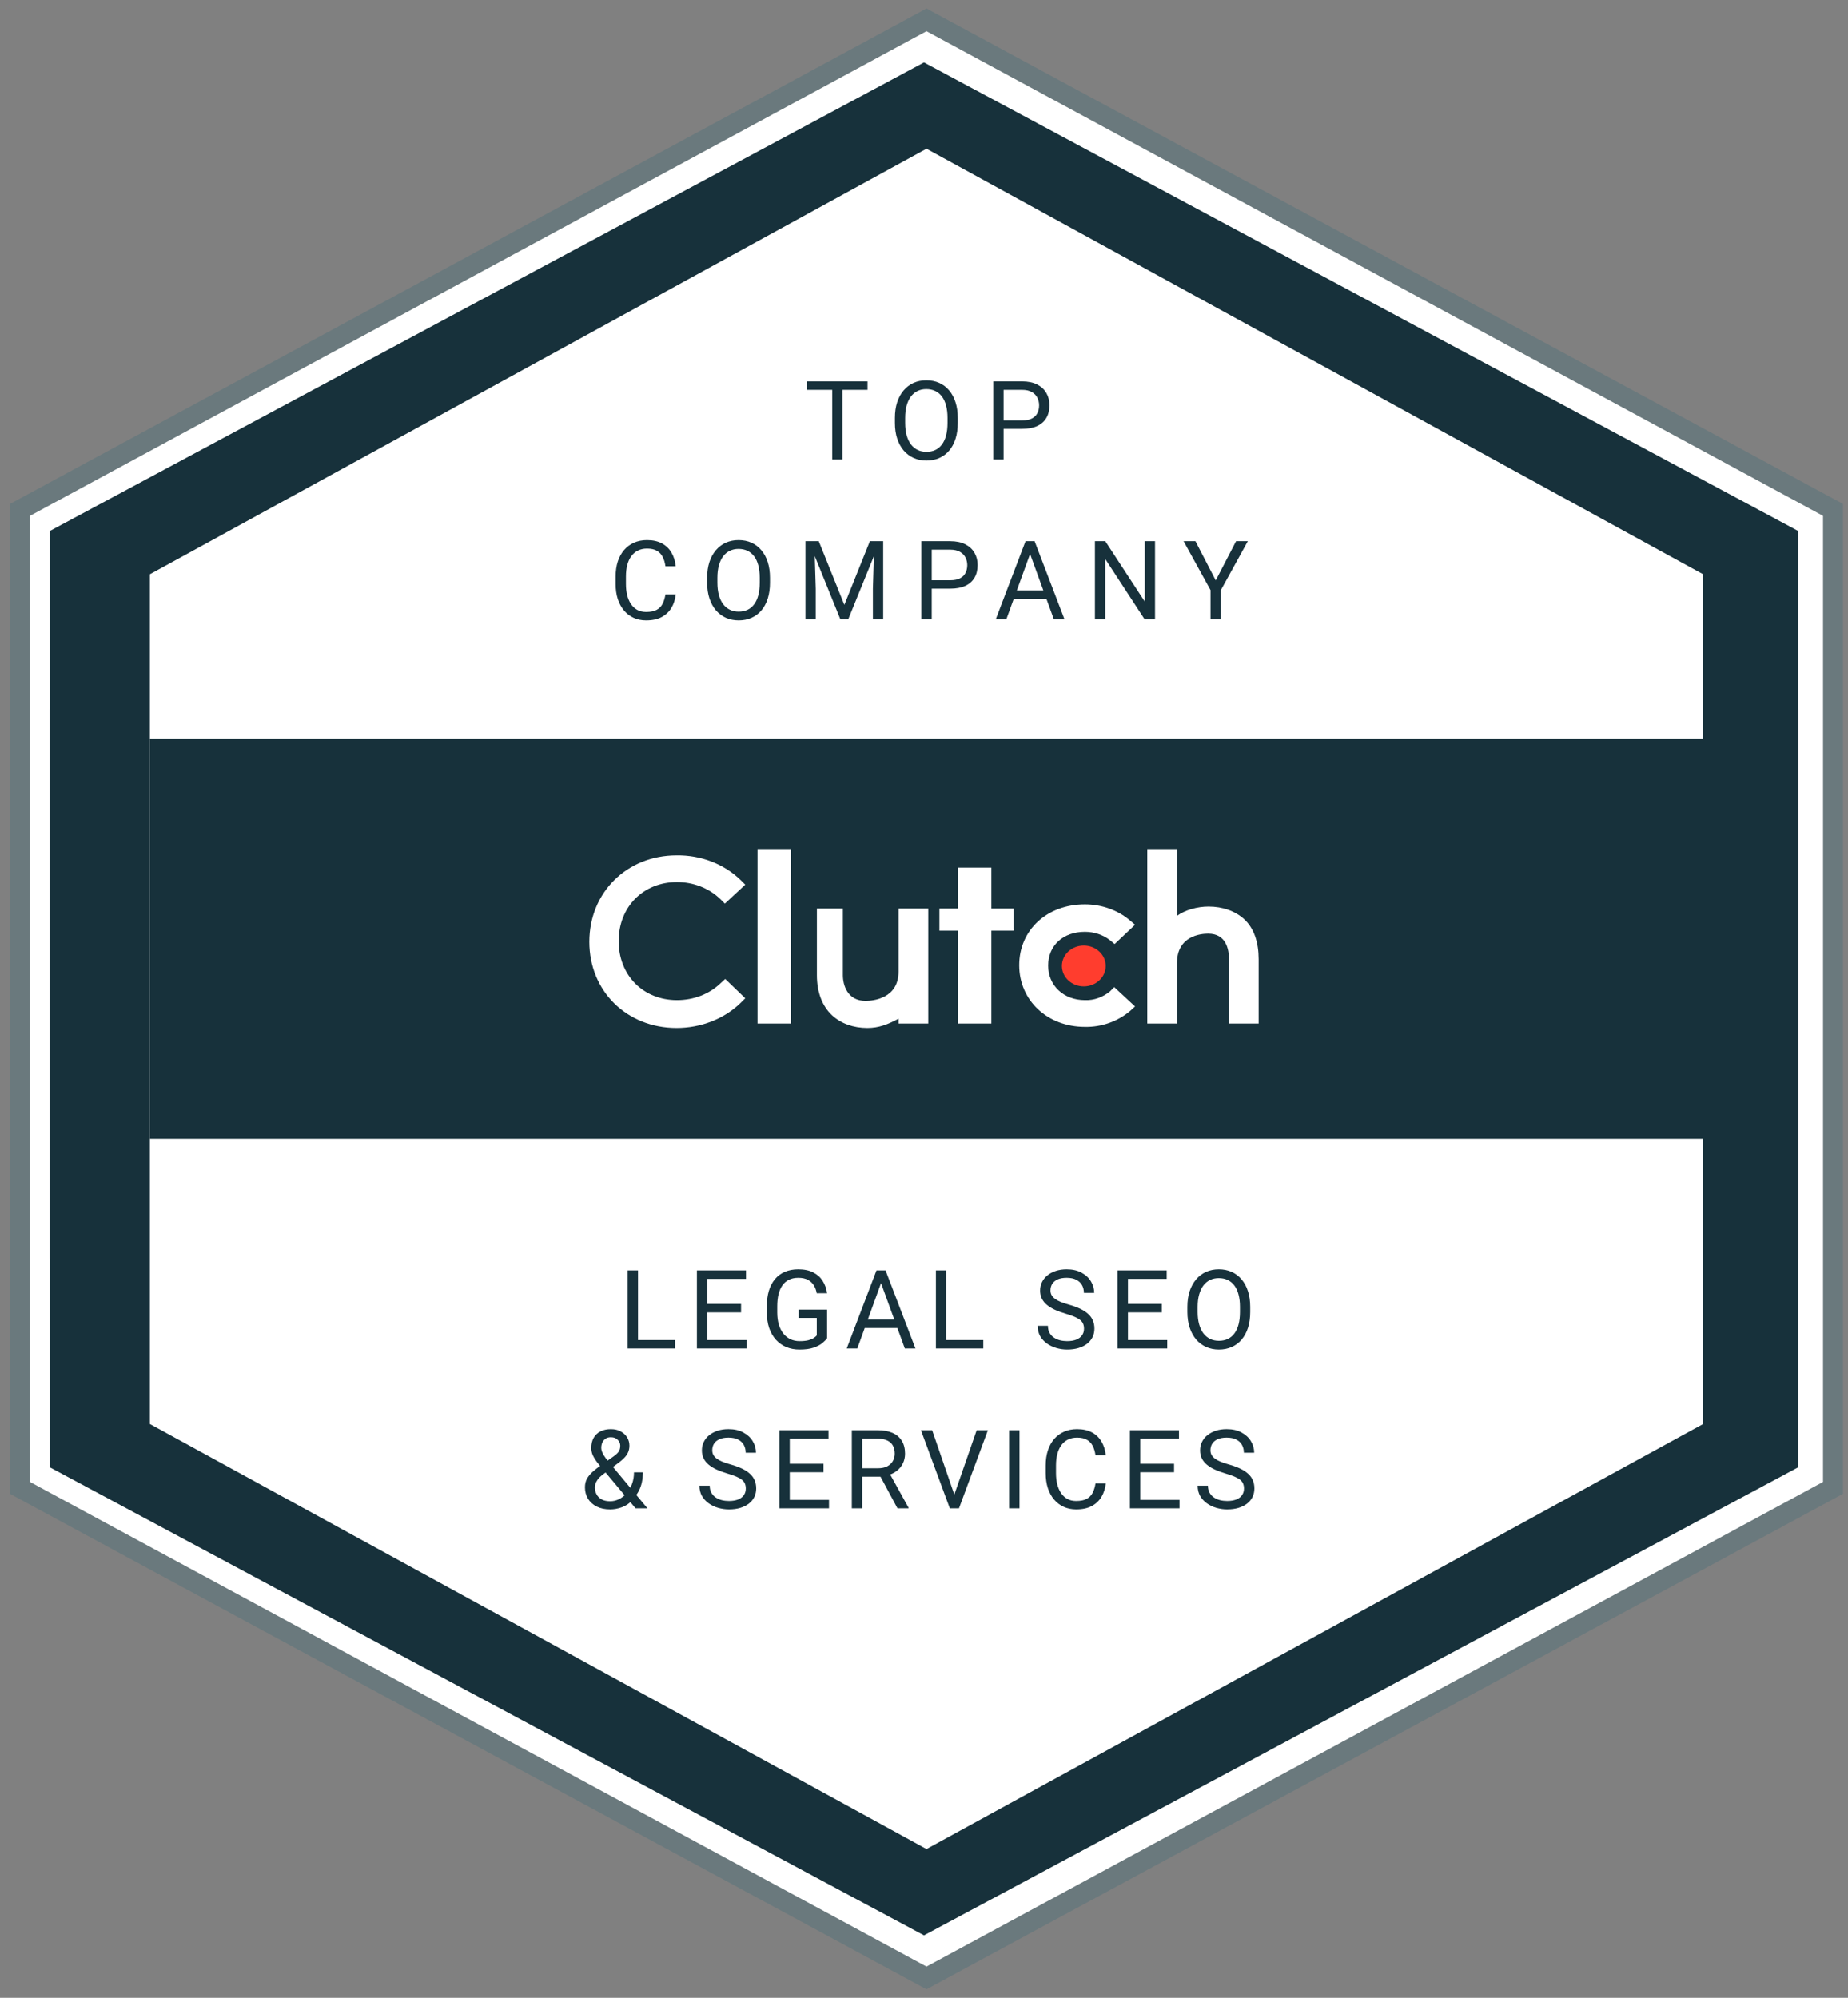 <svg width="185" height="200" viewBox="0 0 185 200" fill="none" xmlns="http://www.w3.org/2000/svg">
<rect x="0" y="0" width="185" height="200" fill="#808080" stroke="none"/>
<path d="M183.5 51.045V148.953L92.75 198.012L2 148.953V51.045L92.75 1.987L183.5 51.045Z" fill="white" stroke="#6A797D" stroke-width="2"/>
<path d="M180 53.15V146.9L92.5 193.75L5 146.9V53.15L92.5 6.25L180 53.15Z" fill="#17313B"/>
<path d="M180 71H5V126H180V71Z" fill="#17313B"/>
<path d="M171.5 56.9V143.15L92.75 186.25L14 143.15V56.9L92.75 13.75L171.5 56.9Z" fill="white" stroke="#17313B" stroke-width="2" stroke-miterlimit="10"/>
<rect x="15" y="74" width="156" height="40" fill="#17313B"/>
<path d="M79.178 85H75.834V102.465H79.178V85Z" fill="white"/>
<path d="M89.954 97.263C89.954 99.976 87.39 100.199 86.647 100.199C84.826 100.199 84.38 98.601 84.38 97.635V90.946H81.779V97.635C81.779 99.307 82.299 100.719 83.303 101.648C84.195 102.465 85.421 102.911 86.833 102.911C87.948 102.911 88.84 102.577 89.954 101.982V102.465H92.927V90.946H89.954V97.263Z" fill="white"/>
<path d="M99.245 86.858H95.9V90.946H94.042V93.175H95.9V102.465H99.245V93.175H101.474V90.946H99.245V86.858Z" fill="white"/>
<path d="M111.099 99.27C110.393 99.827 109.538 100.161 108.609 100.124C106.491 100.124 104.93 98.675 104.93 96.668C104.93 94.662 106.417 93.287 108.609 93.287C109.538 93.287 110.43 93.584 111.136 94.141L111.582 94.513L113.626 92.581L113.105 92.135C111.879 91.094 110.244 90.537 108.609 90.537C104.819 90.537 102.032 93.101 102.032 96.631C102.032 100.161 104.856 102.8 108.609 102.8C110.281 102.837 111.916 102.242 113.143 101.202L113.626 100.756L111.545 98.824L111.099 99.27Z" fill="white"/>
<path d="M124.551 92.023C123.659 91.206 122.395 90.76 120.983 90.76C119.869 90.76 118.642 91.094 117.825 91.689V85H114.852V102.465H117.825V96.408C117.825 93.695 120.203 93.472 120.946 93.472C122.767 93.472 123.027 95.07 123.027 96.037V102.465H126V96.037C126 94.364 125.554 92.952 124.551 92.023Z" fill="white"/>
<path d="M108.498 98.749C109.708 98.749 110.69 97.834 110.69 96.706C110.69 95.577 109.708 94.662 108.498 94.662C107.287 94.662 106.305 95.577 106.305 96.706C106.305 97.834 107.287 98.749 108.498 98.749Z" fill="#FF3D2E"/>
<path d="M72.155 98.415C71.003 99.53 69.442 100.124 67.77 100.124C64.388 100.124 61.936 97.635 61.936 94.216C61.936 90.797 64.388 88.307 67.77 88.307C69.405 88.307 70.966 88.902 72.118 90.017L72.564 90.463L74.607 88.567L74.161 88.121C72.489 86.486 70.148 85.595 67.733 85.632C62.753 85.632 59 89.348 59 94.29C59 99.232 62.753 102.911 67.733 102.911C70.148 102.911 72.489 102.019 74.161 100.384L74.607 99.938L72.601 98.006L72.155 98.415Z" fill="white"/>
<path d="M67.58 134.157V135H63.669V134.157H67.58ZM63.873 127.18V135H62.837V127.18H63.873ZM74.735 134.157V135H70.594V134.157H74.735ZM70.803 127.18V135H69.767V127.18H70.803ZM74.187 130.542V131.385H70.594V130.542H74.187ZM74.681 127.18V128.028H70.594V127.18H74.681ZM82.798 131.106V133.969C82.701 134.112 82.547 134.273 82.336 134.452C82.125 134.628 81.833 134.782 81.46 134.914C81.092 135.043 80.615 135.107 80.032 135.107C79.555 135.107 79.117 135.025 78.716 134.86C78.318 134.692 77.973 134.449 77.679 134.13C77.389 133.808 77.164 133.417 77.002 132.959C76.845 132.497 76.766 131.974 76.766 131.391V130.784C76.766 130.2 76.834 129.679 76.97 129.221C77.11 128.762 77.314 128.374 77.582 128.055C77.851 127.733 78.18 127.489 78.571 127.325C78.961 127.156 79.409 127.072 79.914 127.072C80.512 127.072 81.011 127.176 81.412 127.384C81.817 127.588 82.132 127.871 82.357 128.232C82.587 128.594 82.733 129.006 82.798 129.468H81.761C81.715 129.185 81.622 128.927 81.482 128.694C81.346 128.462 81.151 128.275 80.897 128.136C80.642 127.993 80.315 127.921 79.914 127.921C79.552 127.921 79.239 127.987 78.974 128.12C78.709 128.252 78.49 128.442 78.318 128.689C78.147 128.936 78.018 129.235 77.932 129.586C77.849 129.937 77.808 130.333 77.808 130.773V131.391C77.808 131.842 77.86 132.245 77.964 132.599C78.071 132.954 78.224 133.256 78.42 133.507C78.617 133.754 78.852 133.942 79.124 134.071C79.4 134.2 79.704 134.264 80.037 134.264C80.406 134.264 80.705 134.234 80.934 134.173C81.163 134.108 81.342 134.033 81.471 133.947C81.6 133.858 81.699 133.774 81.767 133.695V131.944H79.957V131.106H82.798ZM88.412 127.873L85.823 135H84.765L87.746 127.18H88.428L88.412 127.873ZM90.582 135L87.987 127.873L87.971 127.18H88.653L91.645 135H90.582ZM90.447 132.105V132.954H86.054V132.105H90.447ZM98.435 134.157V135H94.525V134.157H98.435ZM94.729 127.18V135H93.692V127.18H94.729ZM108.519 133.023C108.519 132.841 108.49 132.68 108.433 132.54C108.379 132.397 108.282 132.268 108.143 132.153C108.007 132.039 107.817 131.93 107.573 131.826C107.333 131.722 107.029 131.616 106.66 131.509C106.273 131.394 105.924 131.267 105.613 131.127C105.301 130.984 105.035 130.821 104.812 130.639C104.59 130.456 104.42 130.247 104.302 130.01C104.184 129.774 104.125 129.504 104.125 129.199C104.125 128.895 104.188 128.614 104.313 128.356C104.438 128.098 104.617 127.874 104.85 127.685C105.086 127.491 105.368 127.341 105.693 127.233C106.019 127.126 106.383 127.072 106.784 127.072C107.371 127.072 107.869 127.185 108.277 127.411C108.689 127.633 109.002 127.924 109.217 128.286C109.432 128.644 109.539 129.027 109.539 129.436H108.508C108.508 129.142 108.445 128.882 108.32 128.657C108.194 128.428 108.005 128.249 107.75 128.12C107.496 127.987 107.174 127.921 106.784 127.921C106.415 127.921 106.111 127.976 105.871 128.087C105.631 128.198 105.452 128.349 105.333 128.539C105.219 128.728 105.162 128.945 105.162 129.188C105.162 129.353 105.196 129.504 105.264 129.64C105.335 129.772 105.444 129.896 105.591 130.01C105.742 130.125 105.931 130.23 106.161 130.327C106.393 130.424 106.671 130.517 106.993 130.606C107.437 130.732 107.82 130.871 108.143 131.025C108.465 131.179 108.73 131.353 108.938 131.546C109.149 131.736 109.305 131.953 109.405 132.196C109.509 132.436 109.561 132.708 109.561 133.013C109.561 133.331 109.496 133.62 109.367 133.877C109.238 134.135 109.054 134.355 108.814 134.538C108.574 134.721 108.286 134.862 107.949 134.962C107.616 135.059 107.244 135.107 106.832 135.107C106.47 135.107 106.114 135.057 105.763 134.957C105.416 134.857 105.099 134.706 104.812 134.506C104.53 134.305 104.302 134.058 104.13 133.765C103.962 133.467 103.878 133.124 103.878 132.733H104.909C104.909 133.002 104.961 133.233 105.065 133.426C105.169 133.616 105.31 133.774 105.489 133.899C105.672 134.024 105.878 134.117 106.107 134.178C106.34 134.236 106.581 134.264 106.832 134.264C107.194 134.264 107.5 134.214 107.75 134.114C108.001 134.014 108.191 133.87 108.32 133.684C108.452 133.498 108.519 133.278 108.519 133.023ZM116.85 134.157V135H112.709V134.157H116.85ZM112.918 127.18V135H111.882V127.18H112.918ZM116.302 130.542V131.385H112.709V130.542H116.302ZM116.796 127.18V128.028H112.709V127.18H116.796ZM125.155 130.843V131.337C125.155 131.924 125.081 132.451 124.935 132.916C124.788 133.382 124.576 133.777 124.301 134.103C124.025 134.429 123.694 134.678 123.307 134.85C122.924 135.021 122.494 135.107 122.018 135.107C121.556 135.107 121.132 135.021 120.745 134.85C120.362 134.678 120.029 134.429 119.746 134.103C119.467 133.777 119.25 133.382 119.096 132.916C118.942 132.451 118.865 131.924 118.865 131.337V130.843C118.865 130.256 118.94 129.731 119.091 129.269C119.245 128.804 119.461 128.408 119.741 128.082C120.02 127.753 120.351 127.502 120.734 127.33C121.121 127.158 121.545 127.072 122.007 127.072C122.484 127.072 122.913 127.158 123.296 127.33C123.683 127.502 124.014 127.753 124.29 128.082C124.569 128.408 124.782 128.804 124.929 129.269C125.08 129.731 125.155 130.256 125.155 130.843ZM124.129 131.337V130.832C124.129 130.367 124.081 129.955 123.984 129.597C123.891 129.239 123.753 128.938 123.57 128.694C123.388 128.451 123.164 128.266 122.899 128.141C122.638 128.016 122.34 127.953 122.007 127.953C121.685 127.953 121.393 128.016 121.132 128.141C120.874 128.266 120.652 128.451 120.466 128.694C120.283 128.938 120.142 129.239 120.042 129.597C119.941 129.955 119.891 130.367 119.891 130.832V131.337C119.891 131.806 119.941 132.221 120.042 132.583C120.142 132.941 120.285 133.244 120.471 133.491C120.661 133.734 120.885 133.919 121.143 134.044C121.404 134.169 121.696 134.232 122.018 134.232C122.355 134.232 122.654 134.169 122.915 134.044C123.176 133.919 123.397 133.734 123.576 133.491C123.758 133.244 123.896 132.941 123.989 132.583C124.082 132.221 124.129 131.806 124.129 131.337ZM60.215 146.66L61.386 145.828C61.611 145.674 61.785 145.52 61.907 145.366C62.032 145.208 62.095 144.993 62.095 144.721C62.095 144.51 62.012 144.318 61.848 144.146C61.683 143.971 61.45 143.883 61.149 143.883C60.942 143.883 60.766 143.932 60.623 144.028C60.48 144.125 60.372 144.254 60.301 144.415C60.229 144.573 60.193 144.746 60.193 144.936C60.193 145.097 60.233 145.264 60.312 145.436C60.39 145.607 60.499 145.786 60.639 145.973C60.779 146.159 60.938 146.356 61.117 146.563L64.818 151H63.626L60.591 147.369C60.322 147.054 60.082 146.766 59.871 146.504C59.66 146.239 59.493 145.983 59.372 145.736C59.253 145.489 59.194 145.233 59.194 144.968C59.194 144.56 59.275 144.216 59.436 143.937C59.601 143.654 59.83 143.439 60.123 143.292C60.417 143.146 60.761 143.072 61.155 143.072C61.538 143.072 61.867 143.149 62.143 143.303C62.422 143.454 62.637 143.654 62.788 143.905C62.938 144.152 63.013 144.424 63.013 144.721C63.013 144.972 62.968 145.197 62.879 145.398C62.789 145.595 62.664 145.776 62.503 145.94C62.345 146.105 62.161 146.266 61.95 146.424L60.398 147.579C60.14 147.768 59.952 147.949 59.834 148.121C59.715 148.293 59.638 148.445 59.602 148.578C59.57 148.71 59.554 148.816 59.554 148.895C59.554 149.149 59.61 149.382 59.721 149.593C59.832 149.804 60 149.974 60.226 150.103C60.455 150.228 60.741 150.291 61.085 150.291C61.386 150.291 61.678 150.223 61.96 150.087C62.247 149.947 62.503 149.75 62.728 149.496C62.954 149.238 63.133 148.932 63.266 148.578C63.402 148.22 63.47 147.824 63.47 147.391H64.361C64.361 147.745 64.327 148.08 64.259 148.395C64.191 148.71 64.086 149.004 63.942 149.276C63.803 149.544 63.624 149.79 63.405 150.012C63.373 150.044 63.348 150.082 63.33 150.125C63.312 150.167 63.287 150.205 63.255 150.237C62.986 150.527 62.655 150.746 62.261 150.893C61.871 151.036 61.479 151.107 61.085 151.107C60.566 151.107 60.116 151.013 59.737 150.823C59.361 150.633 59.071 150.372 58.867 150.039C58.663 149.706 58.56 149.324 58.56 148.895C58.56 148.565 58.63 148.275 58.77 148.024C58.913 147.774 59.108 147.539 59.355 147.321C59.606 147.102 59.893 146.882 60.215 146.66ZM74.66 149.023C74.66 148.841 74.631 148.68 74.574 148.54C74.52 148.397 74.423 148.268 74.284 148.153C74.148 148.039 73.958 147.93 73.714 147.826C73.474 147.722 73.17 147.616 72.801 147.509C72.415 147.394 72.065 147.267 71.754 147.127C71.442 146.984 71.176 146.821 70.954 146.639C70.732 146.456 70.561 146.247 70.443 146.01C70.325 145.774 70.266 145.504 70.266 145.199C70.266 144.895 70.329 144.614 70.454 144.356C70.579 144.098 70.758 143.874 70.991 143.685C71.228 143.491 71.509 143.341 71.835 143.233C72.16 143.126 72.524 143.072 72.925 143.072C73.512 143.072 74.01 143.185 74.418 143.411C74.83 143.633 75.143 143.924 75.358 144.286C75.573 144.644 75.68 145.027 75.68 145.436H74.649C74.649 145.142 74.586 144.882 74.461 144.657C74.336 144.428 74.146 144.249 73.892 144.12C73.637 143.987 73.315 143.921 72.925 143.921C72.556 143.921 72.252 143.976 72.012 144.087C71.772 144.198 71.593 144.349 71.475 144.539C71.36 144.728 71.303 144.945 71.303 145.188C71.303 145.353 71.337 145.504 71.405 145.64C71.476 145.772 71.586 145.896 71.732 146.01C71.883 146.125 72.073 146.23 72.302 146.327C72.534 146.424 72.812 146.517 73.134 146.606C73.578 146.732 73.961 146.871 74.284 147.025C74.606 147.179 74.871 147.353 75.079 147.546C75.29 147.736 75.446 147.953 75.546 148.196C75.65 148.436 75.702 148.708 75.702 149.013C75.702 149.331 75.637 149.62 75.508 149.877C75.379 150.135 75.195 150.355 74.955 150.538C74.715 150.721 74.427 150.862 74.09 150.962C73.757 151.059 73.385 151.107 72.973 151.107C72.612 151.107 72.255 151.057 71.904 150.957C71.557 150.857 71.24 150.706 70.954 150.506C70.671 150.305 70.443 150.058 70.272 149.765C70.103 149.467 70.019 149.124 70.019 148.733H71.05C71.05 149.002 71.102 149.233 71.206 149.426C71.31 149.616 71.451 149.774 71.63 149.899C71.813 150.024 72.019 150.117 72.248 150.178C72.481 150.236 72.722 150.264 72.973 150.264C73.335 150.264 73.641 150.214 73.892 150.114C74.142 150.014 74.332 149.87 74.461 149.684C74.593 149.498 74.66 149.278 74.66 149.023ZM82.991 150.157V151H78.85V150.157H82.991ZM79.06 143.18V151H78.023V143.18H79.06ZM82.443 146.542V147.385H78.85V146.542H82.443ZM82.938 143.18V144.028H78.85V143.18H82.938ZM85.275 143.18H87.864C88.451 143.18 88.947 143.269 89.352 143.448C89.76 143.627 90.07 143.892 90.281 144.243C90.496 144.59 90.603 145.018 90.603 145.527C90.603 145.885 90.53 146.213 90.383 146.51C90.24 146.803 90.032 147.054 89.76 147.262C89.491 147.466 89.169 147.618 88.793 147.718L88.503 147.831H86.07L86.059 146.988H87.896C88.268 146.988 88.578 146.923 88.825 146.794C89.072 146.662 89.258 146.485 89.384 146.263C89.509 146.041 89.572 145.795 89.572 145.527C89.572 145.226 89.513 144.963 89.394 144.737C89.276 144.512 89.09 144.338 88.836 144.216C88.585 144.091 88.261 144.028 87.864 144.028H86.311V151H85.275V143.18ZM89.846 151L87.944 147.455L89.024 147.45L90.952 150.936V151H89.846ZM95.47 149.813L97.774 143.18H98.897L96.002 151H95.202L95.47 149.813ZM93.316 143.18L95.599 149.813L95.884 151H95.084L92.194 143.18H93.316ZM102.062 143.18V151H101.025V143.18H102.062ZM109.668 148.513H110.699C110.646 149.007 110.504 149.45 110.275 149.84C110.046 150.23 109.722 150.54 109.303 150.769C108.884 150.995 108.361 151.107 107.734 151.107C107.276 151.107 106.859 151.021 106.483 150.85C106.111 150.678 105.79 150.434 105.521 150.119C105.253 149.8 105.045 149.419 104.898 148.975C104.755 148.528 104.684 148.03 104.684 147.482V146.703C104.684 146.155 104.755 145.659 104.898 145.215C105.045 144.768 105.255 144.385 105.527 144.066C105.803 143.747 106.134 143.502 106.521 143.33C106.907 143.158 107.342 143.072 107.826 143.072C108.417 143.072 108.916 143.183 109.324 143.405C109.732 143.627 110.049 143.935 110.275 144.329C110.504 144.719 110.646 145.172 110.699 145.688H109.668C109.618 145.323 109.525 145.009 109.389 144.748C109.253 144.483 109.059 144.279 108.809 144.136C108.558 143.993 108.23 143.921 107.826 143.921C107.478 143.921 107.172 143.987 106.907 144.12C106.646 144.252 106.426 144.44 106.247 144.684C106.071 144.927 105.939 145.219 105.849 145.559C105.76 145.899 105.715 146.277 105.715 146.692V147.482C105.715 147.865 105.754 148.225 105.833 148.562C105.915 148.898 106.039 149.194 106.204 149.448C106.368 149.702 106.578 149.903 106.832 150.049C107.086 150.193 107.387 150.264 107.734 150.264C108.175 150.264 108.526 150.194 108.787 150.055C109.049 149.915 109.245 149.715 109.378 149.453C109.514 149.192 109.611 148.878 109.668 148.513ZM118.08 150.157V151H113.939V150.157H118.08ZM114.148 143.18V151H113.112V143.18H114.148ZM117.532 146.542V147.385H113.939V146.542H117.532ZM118.026 143.18V144.028H113.939V143.18H118.026ZM124.532 149.023C124.532 148.841 124.503 148.68 124.446 148.54C124.392 148.397 124.295 148.268 124.156 148.153C124.02 148.039 123.83 147.93 123.586 147.826C123.347 147.722 123.042 147.616 122.673 147.509C122.287 147.394 121.938 147.267 121.626 147.127C121.314 146.984 121.048 146.821 120.826 146.639C120.604 146.456 120.434 146.247 120.315 146.01C120.197 145.774 120.138 145.504 120.138 145.199C120.138 144.895 120.201 144.614 120.326 144.356C120.451 144.098 120.631 143.874 120.863 143.685C121.1 143.491 121.381 143.341 121.707 143.233C122.032 143.126 122.396 143.072 122.797 143.072C123.384 143.072 123.882 143.185 124.29 143.411C124.702 143.633 125.015 143.924 125.23 144.286C125.445 144.644 125.552 145.027 125.552 145.436H124.521C124.521 145.142 124.458 144.882 124.333 144.657C124.208 144.428 124.018 144.249 123.764 144.12C123.509 143.987 123.187 143.921 122.797 143.921C122.428 143.921 122.124 143.976 121.884 144.087C121.644 144.198 121.465 144.349 121.347 144.539C121.232 144.728 121.175 144.945 121.175 145.188C121.175 145.353 121.209 145.504 121.277 145.64C121.348 145.772 121.458 145.896 121.604 146.01C121.755 146.125 121.945 146.23 122.174 146.327C122.407 146.424 122.684 146.517 123.006 146.606C123.45 146.732 123.833 146.871 124.156 147.025C124.478 147.179 124.743 147.353 124.951 147.546C125.162 147.736 125.318 147.953 125.418 148.196C125.522 148.436 125.574 148.708 125.574 149.013C125.574 149.331 125.509 149.62 125.38 149.877C125.251 150.135 125.067 150.355 124.827 150.538C124.587 150.721 124.299 150.862 123.962 150.962C123.629 151.059 123.257 151.107 122.845 151.107C122.484 151.107 122.127 151.057 121.776 150.957C121.429 150.857 121.112 150.706 120.826 150.506C120.543 150.305 120.315 150.058 120.144 149.765C119.975 149.467 119.891 149.124 119.891 148.733H120.922C120.922 149.002 120.974 149.233 121.078 149.426C121.182 149.616 121.323 149.774 121.502 149.899C121.685 150.024 121.891 150.117 122.12 150.178C122.353 150.236 122.595 150.264 122.845 150.264C123.207 150.264 123.513 150.214 123.764 150.114C124.014 150.014 124.204 149.87 124.333 149.684C124.465 149.498 124.532 149.278 124.532 149.023Z" fill="#17313B"/>
<path d="M84.335 38.18V46H83.314V38.18H84.335ZM86.848 38.18V39.028H80.806V38.18H86.848ZM95.879 41.843V42.337C95.879 42.924 95.805 43.45 95.659 43.916C95.512 44.382 95.301 44.777 95.025 45.103C94.749 45.429 94.418 45.678 94.031 45.85C93.648 46.022 93.218 46.107 92.742 46.107C92.28 46.107 91.856 46.022 91.469 45.85C91.086 45.678 90.753 45.429 90.47 45.103C90.191 44.777 89.974 44.382 89.82 43.916C89.666 43.45 89.589 42.924 89.589 42.337V41.843C89.589 41.255 89.665 40.731 89.815 40.269C89.969 39.803 90.186 39.408 90.465 39.082C90.744 38.753 91.075 38.502 91.459 38.33C91.845 38.158 92.269 38.072 92.731 38.072C93.208 38.072 93.637 38.158 94.02 38.33C94.407 38.502 94.738 38.753 95.014 39.082C95.293 39.408 95.507 39.803 95.653 40.269C95.804 40.731 95.879 41.255 95.879 41.843ZM94.853 42.337V41.832C94.853 41.367 94.805 40.955 94.708 40.597C94.615 40.239 94.477 39.938 94.294 39.694C94.112 39.451 93.888 39.266 93.623 39.141C93.362 39.016 93.064 38.953 92.731 38.953C92.409 38.953 92.117 39.016 91.856 39.141C91.598 39.266 91.376 39.451 91.19 39.694C91.007 39.938 90.866 40.239 90.766 40.597C90.665 40.955 90.615 41.367 90.615 41.832V42.337C90.615 42.806 90.665 43.221 90.766 43.583C90.866 43.941 91.009 44.244 91.195 44.491C91.385 44.734 91.609 44.919 91.867 45.044C92.128 45.169 92.42 45.232 92.742 45.232C93.079 45.232 93.378 45.169 93.639 45.044C93.901 44.919 94.121 44.734 94.3 44.491C94.482 44.244 94.62 43.941 94.713 43.583C94.806 43.221 94.853 42.806 94.853 42.337ZM102.315 42.933H100.226V42.09H102.315C102.72 42.09 103.048 42.025 103.298 41.897C103.549 41.768 103.732 41.589 103.846 41.359C103.964 41.13 104.023 40.869 104.023 40.575C104.023 40.307 103.964 40.054 103.846 39.818C103.732 39.581 103.549 39.392 103.298 39.248C103.048 39.102 102.72 39.028 102.315 39.028H100.468V46H99.431V38.18H102.315C102.906 38.18 103.406 38.282 103.814 38.486C104.222 38.69 104.532 38.973 104.743 39.334C104.954 39.693 105.06 40.102 105.06 40.565C105.06 41.066 104.954 41.494 104.743 41.848C104.532 42.203 104.222 42.473 103.814 42.659C103.406 42.842 102.906 42.933 102.315 42.933ZM66.617 59.513H67.648C67.594 60.007 67.453 60.45 67.224 60.84C66.995 61.23 66.67 61.54 66.251 61.769C65.832 61.995 65.31 62.107 64.683 62.107C64.225 62.107 63.808 62.022 63.432 61.85C63.059 61.678 62.739 61.434 62.47 61.119C62.202 60.8 61.994 60.419 61.847 59.975C61.704 59.528 61.632 59.03 61.632 58.482V57.703C61.632 57.155 61.704 56.659 61.847 56.215C61.994 55.768 62.203 55.385 62.476 55.066C62.751 54.747 63.083 54.502 63.469 54.33C63.856 54.158 64.291 54.072 64.774 54.072C65.365 54.072 65.865 54.183 66.273 54.405C66.681 54.627 66.998 54.935 67.224 55.329C67.453 55.719 67.594 56.172 67.648 56.688H66.617C66.567 56.323 66.474 56.009 66.337 55.748C66.201 55.483 66.008 55.279 65.757 55.136C65.507 54.992 65.179 54.921 64.774 54.921C64.427 54.921 64.121 54.987 63.856 55.12C63.595 55.252 63.374 55.44 63.195 55.684C63.02 55.927 62.887 56.219 62.798 56.559C62.708 56.899 62.664 57.277 62.664 57.692V58.482C62.664 58.865 62.703 59.225 62.782 59.562C62.864 59.898 62.988 60.194 63.152 60.448C63.317 60.702 63.526 60.903 63.781 61.049C64.035 61.193 64.336 61.264 64.683 61.264C65.124 61.264 65.474 61.194 65.736 61.055C65.997 60.915 66.194 60.715 66.327 60.453C66.463 60.192 66.559 59.878 66.617 59.513ZM77.082 57.843V58.337C77.082 58.924 77.008 59.45 76.861 59.916C76.715 60.382 76.503 60.777 76.228 61.103C75.952 61.429 75.621 61.678 75.234 61.85C74.851 62.022 74.421 62.107 73.945 62.107C73.483 62.107 73.059 62.022 72.672 61.85C72.289 61.678 71.956 61.429 71.673 61.103C71.394 60.777 71.177 60.382 71.023 59.916C70.869 59.45 70.792 58.924 70.792 58.337V57.843C70.792 57.255 70.867 56.731 71.018 56.269C71.171 55.803 71.388 55.408 71.668 55.082C71.947 54.753 72.278 54.502 72.661 54.33C73.048 54.158 73.472 54.072 73.934 54.072C74.41 54.072 74.84 54.158 75.223 54.33C75.61 54.502 75.941 54.753 76.217 55.082C76.496 55.408 76.709 55.803 76.856 56.269C77.006 56.731 77.082 57.255 77.082 57.843ZM76.056 58.337V57.832C76.056 57.367 76.007 56.955 75.911 56.597C75.817 56.239 75.68 55.938 75.497 55.694C75.314 55.451 75.091 55.266 74.826 55.141C74.564 55.016 74.267 54.953 73.934 54.953C73.612 54.953 73.32 55.016 73.059 55.141C72.801 55.266 72.579 55.451 72.393 55.694C72.21 55.938 72.069 56.239 71.968 56.597C71.868 56.955 71.818 57.367 71.818 57.832V58.337C71.818 58.806 71.868 59.221 71.968 59.583C72.069 59.941 72.212 60.244 72.398 60.491C72.588 60.734 72.811 60.919 73.069 61.044C73.331 61.169 73.623 61.232 73.945 61.232C74.281 61.232 74.58 61.169 74.842 61.044C75.103 60.919 75.323 60.734 75.502 60.491C75.685 60.244 75.823 59.941 75.916 59.583C76.009 59.221 76.056 58.806 76.056 58.337ZM80.961 54.18H81.966L84.528 60.555L87.085 54.18H88.094L84.915 62H84.13L80.961 54.18ZM80.634 54.18H81.52L81.665 58.949V62H80.634V54.18ZM87.53 54.18H88.416V62H87.385V58.949L87.53 54.18ZM95.122 58.933H93.032V58.09H95.122C95.526 58.09 95.854 58.025 96.105 57.897C96.355 57.768 96.538 57.589 96.652 57.359C96.77 57.13 96.83 56.869 96.83 56.575C96.83 56.307 96.77 56.054 96.652 55.818C96.538 55.581 96.355 55.392 96.105 55.248C95.854 55.102 95.526 55.028 95.122 55.028H93.274V62H92.237V54.18H95.122C95.712 54.18 96.212 54.282 96.62 54.486C97.028 54.69 97.338 54.973 97.549 55.334C97.761 55.693 97.866 56.102 97.866 56.565C97.866 57.066 97.761 57.494 97.549 57.848C97.338 58.203 97.028 58.473 96.62 58.659C96.212 58.842 95.712 58.933 95.122 58.933ZM103.331 54.873L100.742 62H99.684L102.665 54.18H103.347L103.331 54.873ZM105.5 62L102.906 54.873L102.89 54.18H103.572L106.564 62H105.5ZM105.366 59.105V59.954H100.973V59.105H105.366ZM115.627 54.18V62H114.585L110.648 55.968V62H109.611V54.18H110.648L114.601 60.227V54.18H115.627ZM119.673 54.18L121.704 58.106L123.739 54.18H124.916L122.219 59.078V62H121.183V59.078L118.486 54.18H119.673Z" fill="#17313B"/>
</svg>
